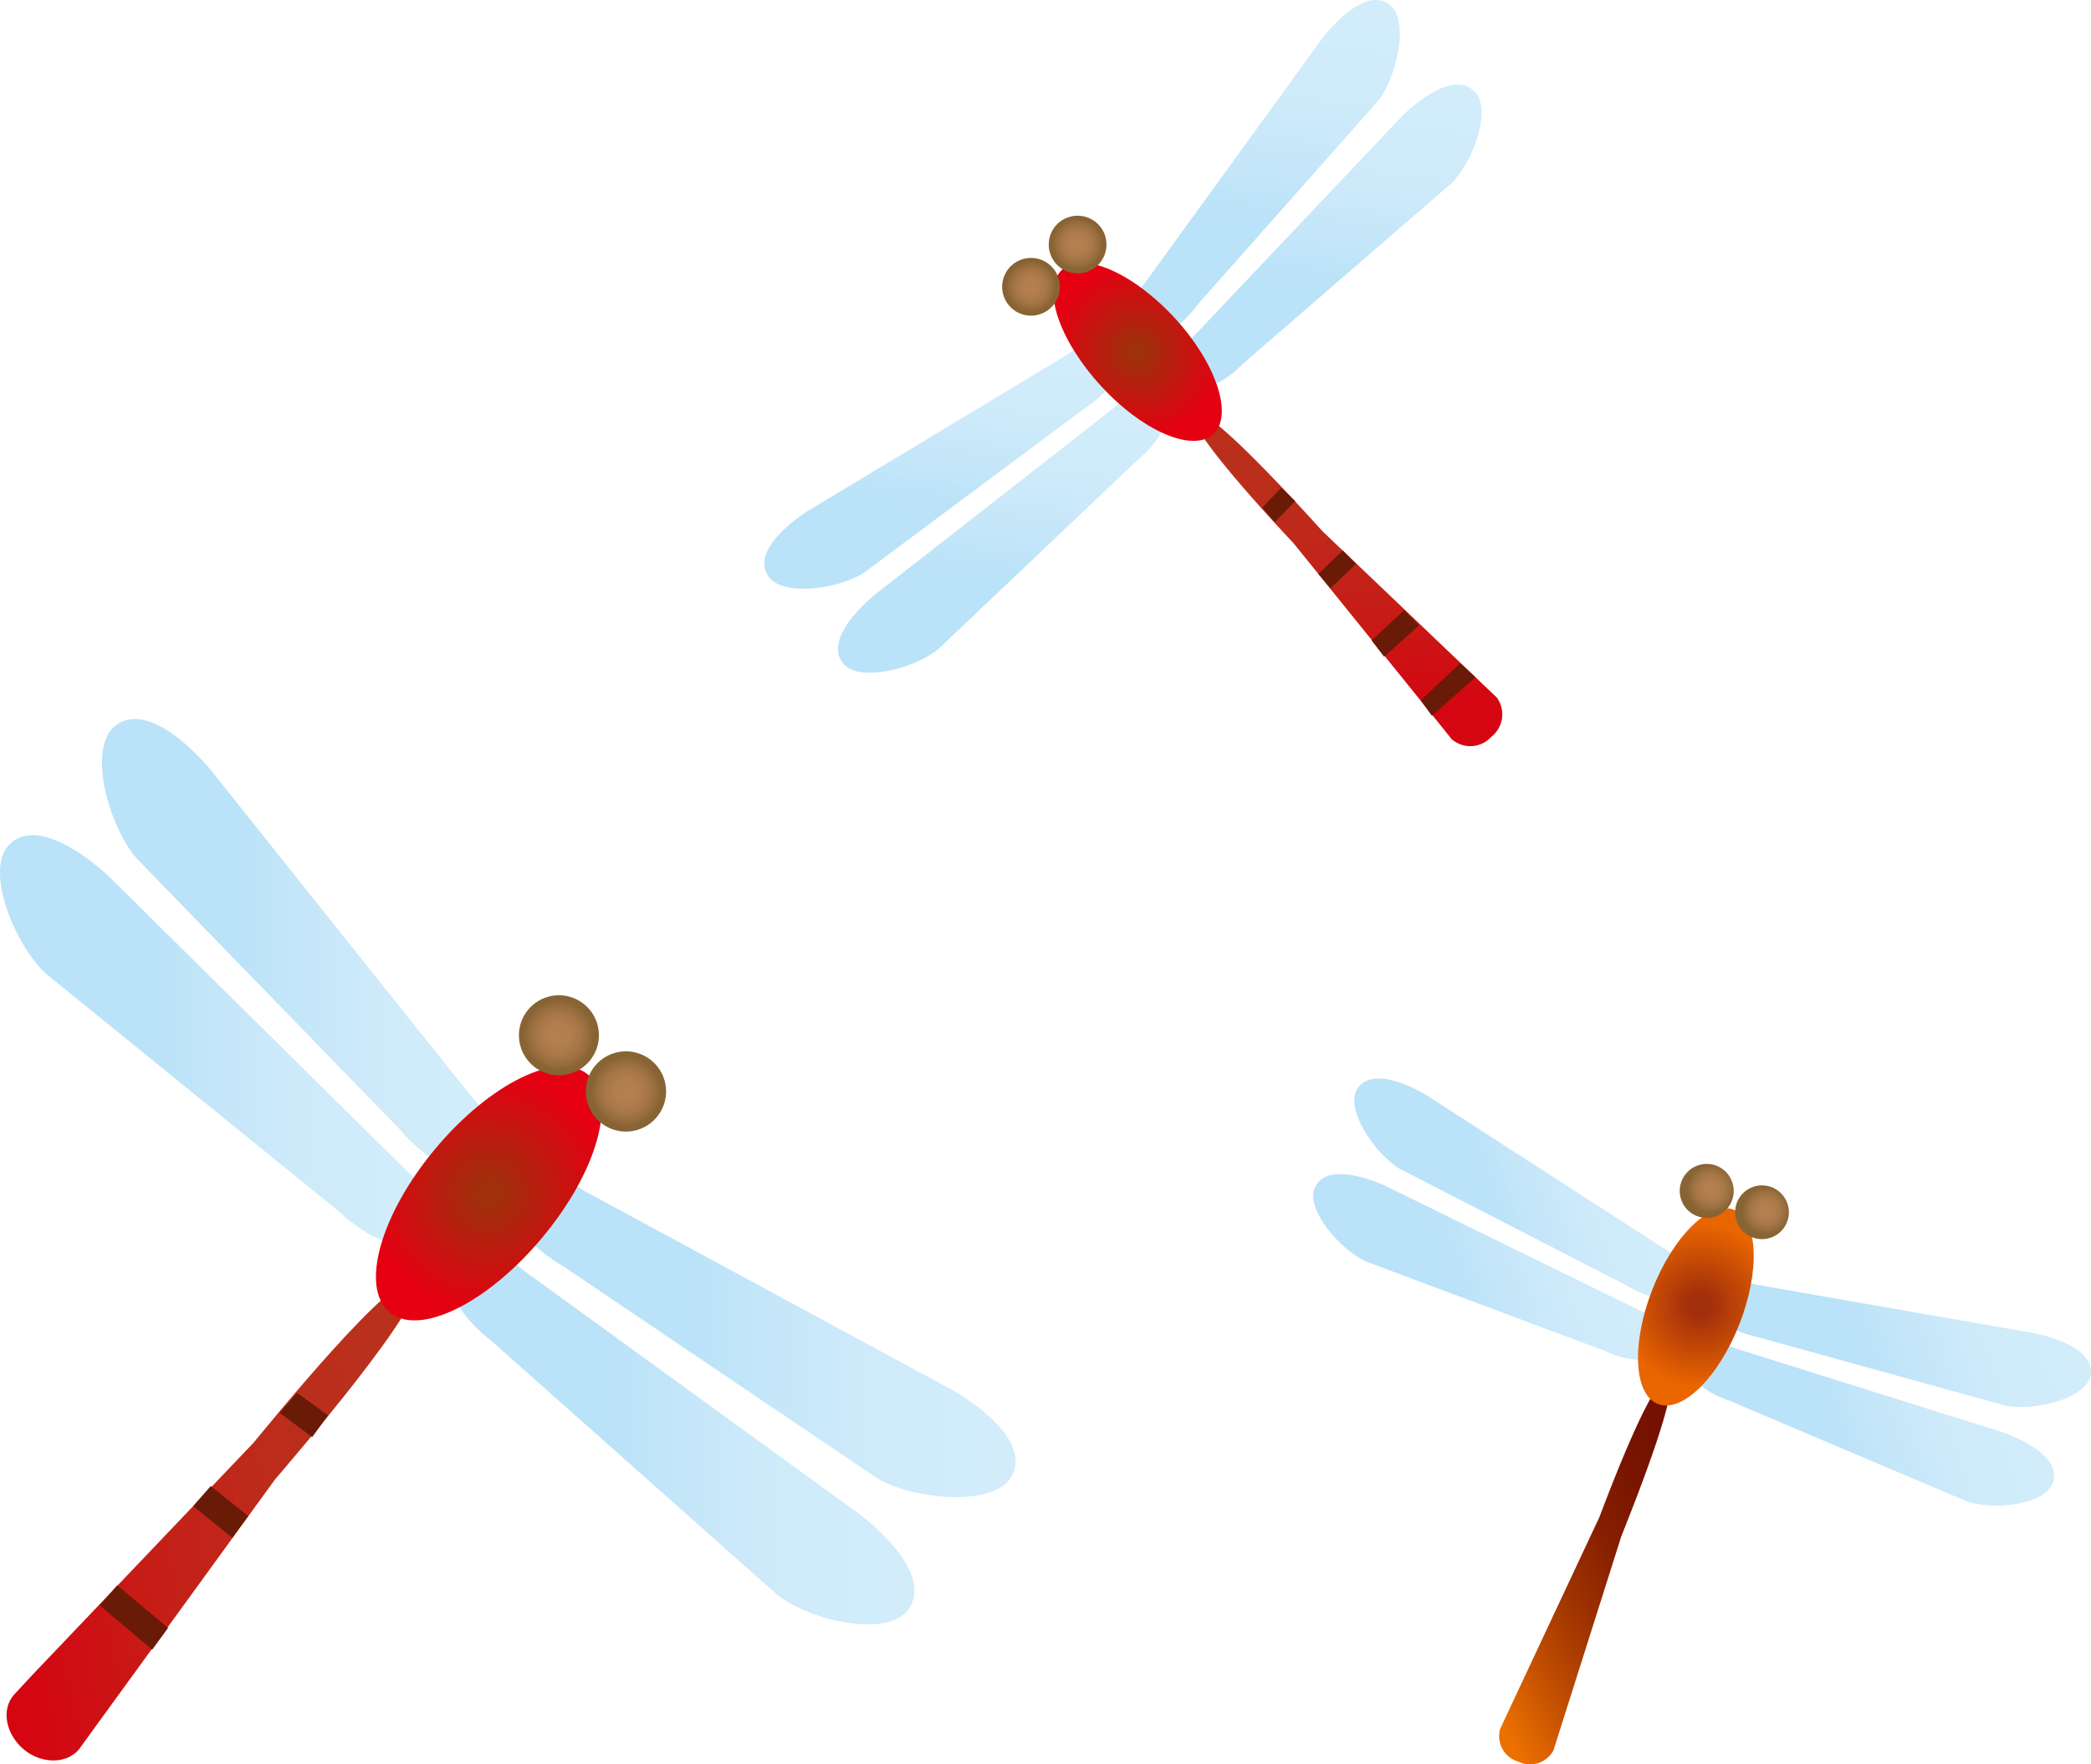 <svg xmlns="http://www.w3.org/2000/svg" xmlns:xlink="http://www.w3.org/1999/xlink" viewBox="0 0 167.33 141.16"><defs><style>.cls-1,.cls-10,.cls-11,.cls-12,.cls-13,.cls-14,.cls-15,.cls-16,.cls-18,.cls-19,.cls-2,.cls-20,.cls-21,.cls-22,.cls-23,.cls-24,.cls-25,.cls-3,.cls-4,.cls-5,.cls-6,.cls-7,.cls-8,.cls-9{fill-rule:evenodd;}.cls-1{fill:url(#linear-gradient);}.cls-2{fill:url(#linear-gradient-2);}.cls-3{fill:url(#linear-gradient-3);}.cls-4{fill:url(#linear-gradient-4);}.cls-5{fill:url(#linear-gradient-5);}.cls-6{fill:url(#radial-gradient);}.cls-7{fill:url(#radial-gradient-2);}.cls-8{fill:url(#radial-gradient-3);}.cls-9{fill:url(#linear-gradient-6);}.cls-10{fill:url(#linear-gradient-7);}.cls-11{fill:url(#linear-gradient-8);}.cls-12{fill:url(#linear-gradient-9);}.cls-13{fill:url(#linear-gradient-10);}.cls-14{fill:url(#radial-gradient-4);}.cls-15{fill:url(#radial-gradient-5);}.cls-16{fill:url(#radial-gradient-6);}.cls-17{fill:#691b07;}.cls-18{fill:url(#linear-gradient-11);}.cls-19{fill:url(#linear-gradient-12);}.cls-20{fill:url(#linear-gradient-13);}.cls-21{fill:url(#linear-gradient-14);}.cls-22{fill:url(#linear-gradient-15);}.cls-23{fill:url(#radial-gradient-7);}.cls-24{fill:url(#radial-gradient-8);}.cls-25{fill:url(#radial-gradient-9);}</style><linearGradient id="linear-gradient" x1="102.83" y1="28.02" x2="126.52" y2="28.02" gradientTransform="matrix(0.95, -0.32, 0.32, 0.95, 1.7, 111.3)" gradientUnits="userSpaceOnUse"><stop offset="0.35" stop-color="#bae2f8"/><stop offset="0.49" stop-color="#c4e6f9"/><stop offset="0.72" stop-color="#cfebfa"/><stop offset="0.99" stop-color="#d2ecfa"/></linearGradient><linearGradient id="linear-gradient-2" x1="127.19" y1="49.27" x2="152.12" y2="49.27" xlink:href="#linear-gradient"/><linearGradient id="linear-gradient-3" x1="108.32" y1="22.86" x2="129.76" y2="22.86" xlink:href="#linear-gradient"/><linearGradient id="linear-gradient-4" x1="130.56" y1="43.87" x2="157.58" y2="43.87" xlink:href="#linear-gradient"/><linearGradient id="linear-gradient-5" x1="92.69" y1="59.37" x2="123.9" y2="59.37" gradientTransform="matrix(0.88, -0.14, 0.4, 0.73, 8.37, 97.23)" gradientUnits="userSpaceOnUse"><stop offset="0.03" stop-color="#ec7000"/><stop offset="0.06" stop-color="#e46a00"/><stop offset="0.24" stop-color="#bc4a00"/><stop offset="0.41" stop-color="#9d3100"/><stop offset="0.58" stop-color="#861f00"/><stop offset="0.74" stop-color="#791500"/><stop offset="0.88" stop-color="#741100"/></linearGradient><radialGradient id="radial-gradient" cx="129.17" cy="36.31" r="6.47" gradientTransform="matrix(0.95, -0.32, 0.32, 0.95, 1.7, 111.3)" gradientUnits="userSpaceOnUse"><stop offset="0.12" stop-color="#a12e0c"/><stop offset="1" stop-color="#e96500"/></radialGradient><radialGradient id="radial-gradient-2" cx="132.96" cy="27.79" r="2.16" gradientTransform="matrix(0.95, -0.32, 0.32, 0.95, 1.7, 111.3)" gradientUnits="userSpaceOnUse"><stop offset="0" stop-color="#b58050"/><stop offset="0.28" stop-color="#b27e4e"/><stop offset="0.53" stop-color="#a77747"/><stop offset="0.75" stop-color="#966c3c"/><stop offset="0.88" stop-color="#886333"/></radialGradient><radialGradient id="radial-gradient-3" cx="136.58" cy="30.82" r="2.16" xlink:href="#radial-gradient-2"/><linearGradient id="linear-gradient-6" x1="0" y1="83.17" x2="35.17" y2="83.17" gradientTransform="matrix(1, 0, 0, 1, 0, 0)" xlink:href="#linear-gradient"/><linearGradient id="linear-gradient-7" x1="36.16" y1="114.73" x2="73.18" y2="114.73" gradientTransform="matrix(1, 0, 0, 1, 0, 0)" xlink:href="#linear-gradient"/><linearGradient id="linear-gradient-8" x1="8.16" y1="75.52" x2="39.98" y2="75.52" gradientTransform="matrix(1, 0, 0, 1, 0, 0)" xlink:href="#linear-gradient"/><linearGradient id="linear-gradient-9" x1="41.17" y1="106.71" x2="81.27" y2="106.71" gradientTransform="matrix(1, 0, 0, 1, 0, 0)" xlink:href="#linear-gradient"/><linearGradient id="linear-gradient-10" x1="-44.48" y1="167.21" x2="1.85" y2="167.21" gradientTransform="matrix(0.87, 0.15, 0.15, 0.82, 10.56, -12.39)" gradientUnits="userSpaceOnUse"><stop offset="0.04" stop-color="#d50511"/><stop offset="0.08" stop-color="#d30812"/><stop offset="0.37" stop-color="#c51f17"/><stop offset="0.64" stop-color="#bc2c1b"/><stop offset="0.89" stop-color="#b9311c"/></linearGradient><radialGradient id="radial-gradient-4" cx="39.11" cy="95.48" r="9.6" gradientUnits="userSpaceOnUse"><stop offset="0.12" stop-color="#a12e0c"/><stop offset="1" stop-color="#e50012"/></radialGradient><radialGradient id="radial-gradient-5" cx="44.72" cy="82.84" r="3.2" gradientTransform="matrix(1, 0, 0, 1, 0, 0)" xlink:href="#radial-gradient-2"/><radialGradient id="radial-gradient-6" cx="50.1" cy="87.34" r="3.2" gradientTransform="matrix(1, 0, 0, 1, 0, 0)" xlink:href="#radial-gradient-2"/><linearGradient id="linear-gradient-11" x1="364.39" y1="-98.09" x2="389.77" y2="-98.09" gradientTransform="translate(128.15 429.06) rotate(-82.49)" xlink:href="#linear-gradient"/><linearGradient id="linear-gradient-12" x1="390.49" y1="-75.33" x2="417.2" y2="-75.33" gradientTransform="translate(128.15 429.06) rotate(-82.49)" xlink:href="#linear-gradient"/><linearGradient id="linear-gradient-13" x1="370.28" y1="-103.61" x2="393.25" y2="-103.61" gradientTransform="translate(128.15 429.06) rotate(-82.49)" xlink:href="#linear-gradient"/><linearGradient id="linear-gradient-14" x1="394.1" y1="-81.11" x2="423.04" y2="-81.11" gradientTransform="translate(128.15 429.06) rotate(-82.49)" xlink:href="#linear-gradient"/><linearGradient id="linear-gradient-15" x1="428.27" y1="-152.96" x2="461.7" y2="-152.96" gradientTransform="matrix(0.26, -0.85, 0.83, -0.04, 117.44, 416.52)" xlink:href="#linear-gradient-10"/><radialGradient id="radial-gradient-7" cx="392.61" cy="-89.21" r="6.93" gradientTransform="translate(128.15 429.06) rotate(-82.49)" xlink:href="#radial-gradient-4"/><radialGradient id="radial-gradient-8" cx="396.67" cy="-98.33" r="2.31" gradientTransform="translate(128.15 429.06) rotate(-82.49)" xlink:href="#radial-gradient-2"/><radialGradient id="radial-gradient-9" cx="400.54" cy="-95.09" r="2.31" gradientTransform="translate(128.15 429.06) rotate(-82.49)" xlink:href="#radial-gradient-2"/></defs><g id="レイヤー_2" data-name="レイヤー 2"><g id="レイヤー_1-2" data-name="レイヤー 1"><g id="a-tonbo"><path class="cls-1" d="M133.25,107.56c-.78,1.73-2.83,1.44-4.91.51l-19-7.11c-2.08-.93-4.9-4.19-4.12-5.92h0c.76-1.74,3.55-1.08,5.63-.15l20.21,9.9c2.07.93,3,1,2.21,2.77Z"/><path class="cls-2" d="M135.38,108.41c-.58,1.81,1,3,3.12,3.72l18.86,8c2.13.76,6.36.3,6.93-1.51h0c.58-1.81-1.9-3.25-4-4l-21.42-6.72c-2.14-.76-2.88-1.32-3.45.49Z"/><path class="cls-3" d="M135,102.88c-1,1.63-3,1.1-4.93-.06L112,93.52c-1.95-1.15-4.37-4.73-3.4-6.36h0c1-1.63,3.65-.65,5.6.51l18.92,12.21c1.95,1.16,2.84,1.37,1.87,3Z"/><path class="cls-4" d="M137.23,103.77c-.4,1.86,1.44,2.82,3.66,3.29l19.58,5.42c2.23.46,6.42-.52,6.82-2.38h0c.38-1.85-2.25-2.94-4.47-3.41l-22.18-3.87c-2.22-.45-3-.91-3.41,1Z"/><path class="cls-5" d="M124.32,140.05a2.12,2.12,0,0,1-2.82.92h0a2.13,2.13,0,0,1-1.46-2.6l.63-1.35L128,121.38c.38-1,4.29-11.5,5.48-11h0c1.17.47-3.35,11.57-3.73,12.54Z"/><path class="cls-6" d="M139.2,105.94c-1.67,4.29-4.6,7.17-6.53,6.41s-2.13-4.84-.45-9.14,4.6-7.16,6.53-6.4S140.88,101.65,139.2,105.94Z"/><path class="cls-7" d="M138.59,96.09a2.16,2.16,0,1,1-1.22-2.8A2.17,2.17,0,0,1,138.59,96.09Z"/><path class="cls-8" d="M143,97.8A2.15,2.15,0,1,1,141.77,95,2.15,2.15,0,0,1,143,97.8Z"/><path class="cls-9" d="M34.24,98.51c-1.91,2.07-4.66.69-7.15-1.59l-23.41-19c-2.48-2.28-4.9-8.2-3-10.27h0c1.9-2.07,5.5.17,8,2.45L32.43,93.58c2.48,2.29,3.72,2.86,1.81,4.93Z"/><path class="cls-10" d="M36.83,100.72c-1.66,2.28,0,4.62,2.63,6.7l22.75,20.21c2.64,2.08,8.8,3.46,10.47,1.18h0c1.66-2.28-1.15-5.49-3.8-7.57l-27-19.59c-2.65-2.07-3.42-3.21-5.09-.93Z"/><path class="cls-11" d="M38.85,92.73c-2.14,1.84-4.71.15-6.91-2.41l-21-21.62C8.72,66.15,7,60,9.14,58.15h0c2.13-1.84,5.45.81,7.64,3.36L37.63,87.63c2.2,2.55,3.36,3.27,1.22,5.1Z"/><path class="cls-12" d="M41.63,95.06c-1.43,2.42.69,4.66,3.59,6.37l25,16.88c2.9,1.7,9.27,2.31,10.7-.12h0c1.43-2.43-1.76-5.22-4.66-6.93L46.87,95.36c-2.91-1.71-3.81-2.73-5.24-.3Z"/><path class="cls-13" d="M6.31,140c-1,1.18-3,1.16-4.4,0h0c-1.45-1.22-1.82-3.15-.83-4.34L2.62,134l17.67-18.55c1-1.19,11.47-14.15,12.92-12.93h0C34.65,103.74,23,117.22,22,118.4Z"/><path class="cls-14" d="M43.38,99.05C39,104.3,33.52,107,31.16,105s-.71-7.83,3.68-13.08S44.7,84,47.06,86,47.77,93.8,43.38,99.05Z"/><path class="cls-15" d="M47.18,84.9a3.2,3.2,0,1,1-.4-4.51A3.2,3.2,0,0,1,47.18,84.9Z"/><path class="cls-16" d="M52.56,89.39a3.21,3.21,0,1,1-.41-4.51A3.2,3.2,0,0,1,52.56,89.39Z"/><polygon class="cls-17" points="24.98 115 22.38 113.06 23.78 111.46 26.25 113.26 24.98 115"/><polygon class="cls-17" points="18.59 123.06 15.46 120.52 16.86 118.92 19.86 121.32 18.59 123.06"/><polygon class="cls-17" points="12.18 132.01 7.98 128.47 9.38 126.86 13.45 130.27 12.18 132.01"/><path class="cls-18" d="M92.73,31.92c1.3,1.57.06,3.41-1.81,5l-15.81,15c-1.86,1.56-6.33,2.74-7.63,1.18h0c-1.3-1.56.64-3.92,2.5-5.49L89,32.75c1.87-1.55,2.4-2.38,3.7-.83Z"/><path class="cls-19" d="M94.55,30.28c1.48,1.41,3.31.46,5-1.25l16.6-14.36c1.73-1.7,3.3-6,1.82-7.38h0c-1.47-1.41-4,.3-5.77,2L95.7,26.72c-1.74,1.7-2.62,2.15-1.15,3.56Z"/><path class="cls-20" d="M89,28.08c1.12,1.71-.34,3.39-2.37,4.72l-17.45,13c-2,1.33-6.61,2-7.72.28h0c-1.11-1.7,1.09-3.82,3.13-5.16L85.26,28.47c2-1.33,2.66-2.09,3.77-.39Z"/><path class="cls-21" d="M91,26.31c1.6,1.26,3.39,0,4.89-2L110.29,8.06c1.49-1.92,2.52-6.42.92-7.68h0c-1.61-1.24-3.9.78-5.4,2.69L91.66,22.59c-1.49,1.93-2.31,2.48-.7,3.72Z"/><path class="cls-22" d="M119.78,55.82a2.28,2.28,0,0,1-.45,3.15h0a2.26,2.26,0,0,1-3.17.17l-1-1.25L103.54,43.5c-.75-.81-9-9.54-8-10.46h0c1-.91,9.55,8.67,10.3,9.48Z"/><path class="cls-23" d="M94,25.44c3.34,3.64,4.72,7.8,3.09,9.3s-5.67-.23-9-3.87S83.34,23.08,85,21.58,90.64,21.81,94,25.44Z"/><path class="cls-24" d="M84.21,21.39a2.31,2.31,0,1,1-3.27-.14A2.31,2.31,0,0,1,84.21,21.39Z"/><path class="cls-25" d="M87.93,18a2.31,2.31,0,1,1-3.26-.13A2.32,2.32,0,0,1,87.93,18Z"/><polygon class="cls-17" points="118.07 54.19 114.59 57.28 113.69 56.05 116.85 53.07 118.07 54.19"/><polygon class="cls-17" points="113.56 50.05 110.76 52.55 109.76 51.25 112.36 48.83 113.56 50.05"/><polygon class="cls-17" points="108.52 45.12 106.47 47.08 105.5 45.93 107.45 44.05 108.52 45.12"/><polygon class="cls-17" points="103.65 40.1 102.02 41.78 101.01 40.62 102.53 39.03 103.65 40.1"/></g></g></g></svg>